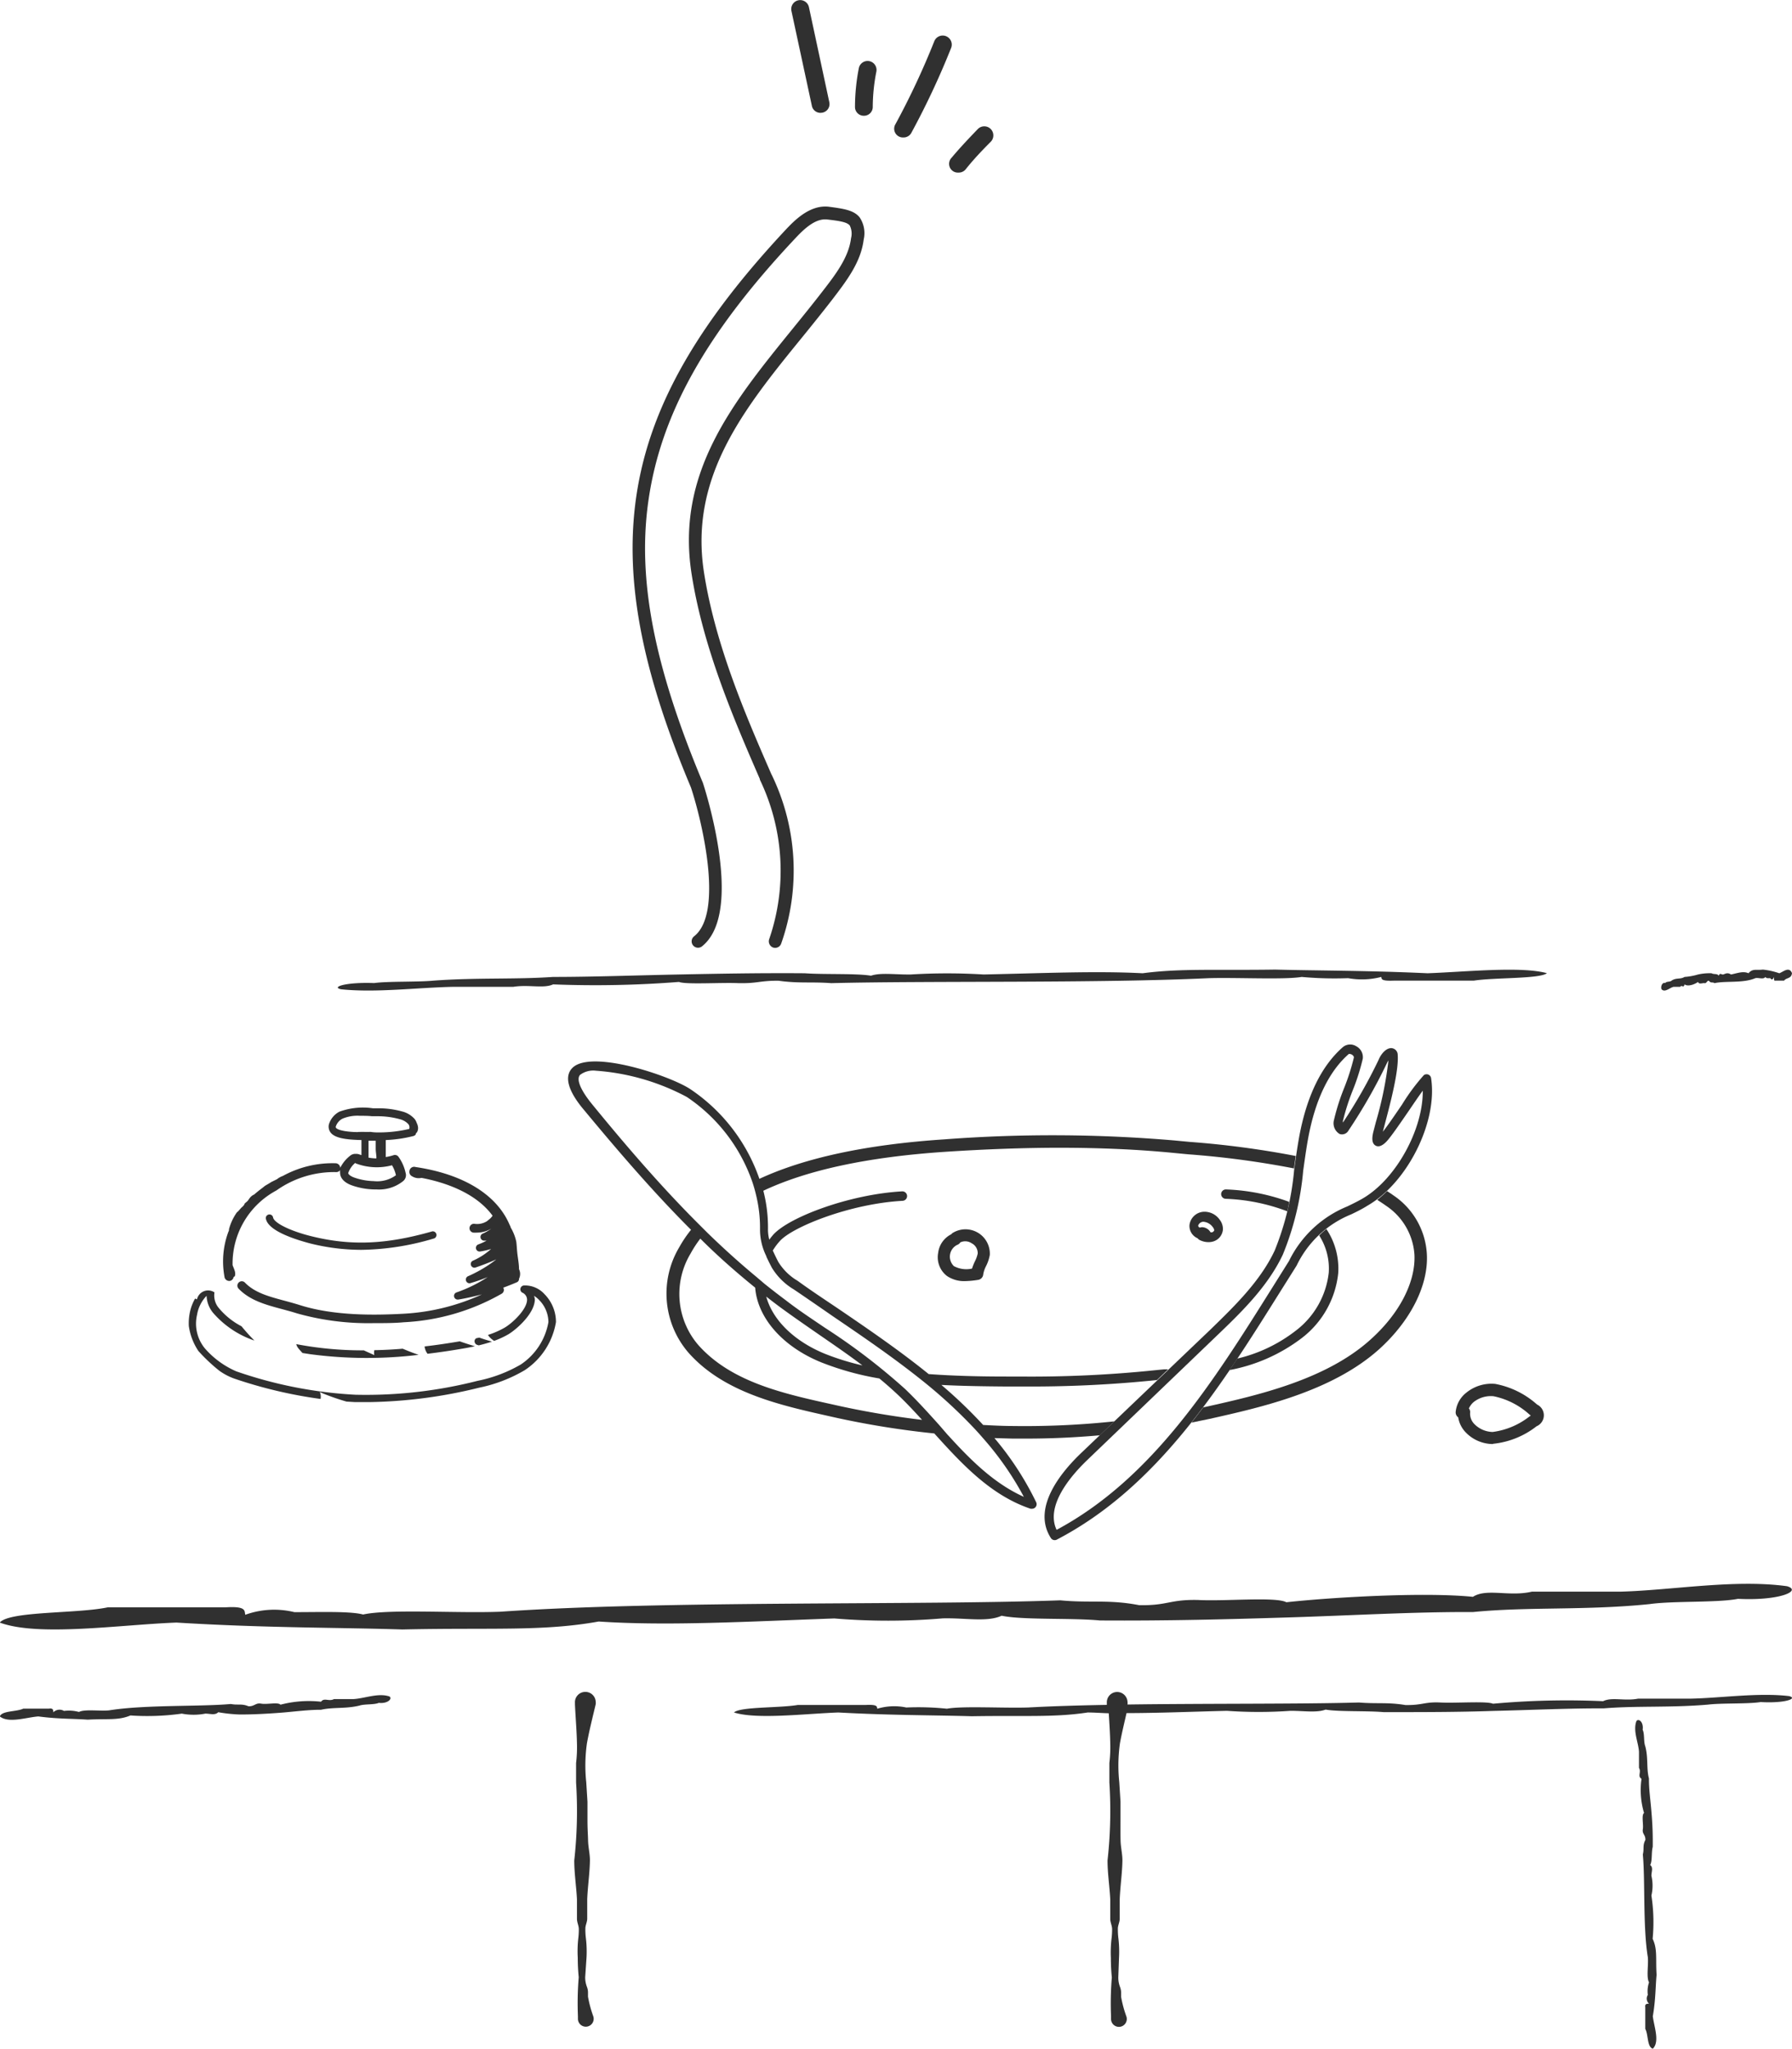 <svg xmlns="http://www.w3.org/2000/svg" viewBox="0 0 204.71 234"><defs><style>.cls-1,.cls-2{fill:#303030}.cls-2{fill-rule:evenodd}</style></defs><g id="レイヤー_2" data-name="レイヤー 2"><g id="追加修正箇所_180130"><path class="cls-1" d="M107.69 184.84c2.55-.07 5.08.46 6.73-.3 2.47.51 8 .23 11.22.54 7.67.05 14.59-.13 21.31-.34 7.35-.22 14.66-.66 21.31-.62 6.39-.63 12.85-.16 20.19-.91 2.65-.38 7.75-.14 10.09-.6 4.76.24 7.35-.92 5.61-1.44-6-.83-13.2.47-19.07.62h-10.09c-2.58.61-5.16-.42-6.73.59-5.69-.57-16.29.07-21.31.62-1.19-.65-7.05-.09-10.1-.26-3.28-.07-3.44.66-6.73.59-3.5-.67-5.53-.22-9-.55-16.42.59-45.19 0-63.94 1.3-4.89.2-12.68-.34-15.7.32-1.45-.39-4.87-.27-7.85-.27a9.72 9.72 0 0 0-5.61.3c-.11-.45.15-1-2.25-.85H12.31c-3.51.74-11.21.41-12.34 1.74 4.42 1.64 13.66.25 20.19 0 10.25.63 18.38.55 25.8.79 10.09-.23 16 .25 22.43-.91 7.88.53 17.09 0 26.92-.35a73.88 73.88 0 0 0 12.38-.01ZM204.39 193.72c-3.53-.42-7.8.22-11.26.29h-6c-1.52.3-3-.21-4 .29a92.85 92.85 0 0 0-12.58.29c-.7-.32-4.16-.05-6-.14s-2 .32-4 .29c-2.06-.34-3.27-.12-5.3-.29-6.76.19-17.08.1-26.45.23a1.24 1.24 0 0 0 0-.31 1.18 1.18 0 0 0-2.36.12v.23c-3.22.06-6.27.15-9 .3-2.88.09-7.49-.19-9.27.14a31.43 31.43 0 0 0-4.64-.14 6.73 6.73 0 0 0-3.31.14c-.06-.22.09-.5-1.32-.43h-7.76c-2.07.36-6.62.19-7.29.86 2.61.82 8.06.14 11.92 0 6 .33 10.85.3 15.23.43 6-.1 9.47.15 13.25-.43.78 0 1.59.07 2.41.09.07 1.15.15 2.3.17 3.45a15 15 0 0 1-.1 2.23v2.23a51.05 51.05 0 0 1-.21 8.9c0 1.48.24 3 .31 4.45v2.23c0 .37.19.74.21 1.11a8.18 8.18 0 0 1-.06 1.11 13.49 13.49 0 0 0-.08 2.23q0 1.11.11 2.23a35.77 35.77 0 0 0-.09 4.45v.29a.9.9 0 1 0 1.75-.29 13.31 13.31 0 0 1-.6-2.23v-.56a1.93 1.93 0 0 0-.12-.56 3 3 0 0 1-.2-1.11l.08-2.23a12.91 12.91 0 0 0-.07-2.23 8.15 8.15 0 0 1-.06-1.11c0-.37.21-.74.21-1.11v-2.23c.06-1.48.29-3 .31-4.45 0-.74-.19-1.48-.21-2.23s-.01-1.48-.01-2.25v-2.23l-.14-2.23a18.07 18.07 0 0 1 .08-4.45c.21-1.14.49-2.29.75-3.43 3.55 0 7.41-.16 11.46-.26a51.48 51.48 0 0 0 7.28 0c1.51 0 3 .24 4-.14 1.46.26 4.72.12 6.62.29 4.53 0 8.61 0 12.58-.14 4.34-.1 8.66-.31 12.58-.29 3.77-.31 7.59-.06 11.92-.43 1.56-.19 4.58-.06 6-.29 2.76.16 4.29-.4 3.26-.68ZM40.35 194.06h-2.2c-.56.31-1.13-.2-1.47.3a12.83 12.83 0 0 0-4.64.34c-.26-.32-1.54 0-2.2-.12s-.75.33-1.46.3c-.77-.33-1.21-.1-2-.26-3.58.32-9.86.07-13.94.73-1.06.1-2.77-.16-3.42.18a4.37 4.37 0 0 0-1.71-.12 1 1 0 0 0-1.22.16c0-.22 0-.5-.49-.42H2.66c-.76.37-2.44.22-2.68.89 1 .81 3 .11 4.4 0 2.24.3 4 .25 5.63.37 2.2-.13 3.5.11 4.89-.48a28.18 28.18 0 0 0 5.87-.21 7.08 7.08 0 0 0 2.69 0c.56 0 1.11.22 1.47-.16a17.7 17.7 0 0 0 2.45.26c1.67 0 3.18-.09 4.65-.2s3.2-.35 4.64-.34c1.39-.32 2.8-.09 4.4-.48.58-.19 1.69-.08 2.2-.31 1 .12 1.6-.47 1.22-.73-1.29-.44-2.86.24-4.14.3Z"/><path class="cls-1" d="M188.79 221.44a20 20 0 0 0-.14-4.94 5 5 0 0 0 0-2.26c0-.47.24-.93-.14-1.23.26-.45.12-1.47.29-2.06a37.76 37.76 0 0 0-.14-3.91c-.1-1.35-.31-2.69-.29-3.91-.31-1.17-.06-2.36-.43-3.71-.19-.49-.06-1.42-.29-1.85.13-.87-.45-1.35-.71-1-.42 1.1.22 2.42.29 3.5v1.85c.3.47-.21.95.29 1.24a9.13 9.13 0 0 0 .29 3.91c-.32.22-.05 1.29-.14 1.85s.32.63.29 1.23c-.34.64-.12 1-.29 1.65.28 3 0 8.29.57 11.73.09.9-.19 2.33.14 2.88a3.12 3.12 0 0 0-.14 1.44.77.77 0 0 0 .14 1c-.22 0-.5 0-.43.41v2.47c.36.64.19 2.06.86 2.26.82-.81.14-2.51 0-3.71.33-1.88.3-3.37.43-4.73-.12-1.84.12-2.93-.45-4.11ZM66.8 193.24a1.18 1.18 0 0 0-1.12 1.24v.2c.07 1.48.2 3 .23 4.45a15 15 0 0 1-.1 2.23v2.23a51.05 51.05 0 0 1-.21 8.9c0 1.48.24 3 .31 4.45v2.23c0 .37.19.74.21 1.11a8.18 8.18 0 0 1-.06 1.11 13.45 13.45 0 0 0-.06 2.21q0 1.11.11 2.23a35.77 35.77 0 0 0-.09 4.45v.29a.9.9 0 1 0 1.75-.29 13.32 13.32 0 0 1-.6-2.23v-.56a1.93 1.93 0 0 0-.12-.56 3 3 0 0 1-.2-1.11l.15-2.22a12.89 12.89 0 0 0-.07-2.23 8.18 8.18 0 0 1-.06-1.11c0-.37.21-.74.21-1.11v-2.23c.06-1.48.29-3 .31-4.45 0-.74-.19-1.48-.21-2.23s-.07-1.48-.07-2.23v-2.23l-.14-2.23a18.07 18.07 0 0 1 .08-4.45c.27-1.48.66-3 1-4.45a1.23 1.23 0 0 0 0-.31 1.18 1.18 0 0 0-1.25-1.1Z"/><path class="cls-2" d="M176.71 111.15c-.76.66-6 .49-8.33.85h-9.08c-1.62.07-1.44-.2-1.51-.42a8.83 8.83 0 0 1-3.79.14 41.44 41.44 0 0 1-5.3-.14c-2 .33-7.3.05-10.6.14-12.65.6-32.06.29-43.14.57-2.32-.17-3.7.05-6.05-.28-2.22 0-2.32.32-4.54.28-2.05-.09-6 .18-6.81-.14a122.45 122.45 0 0 1-14.38.28c-1.06.5-2.8 0-4.54.28h-6.81c-4 .07-8.84.7-12.87.28-1.18-.26.57-.83 3.78-.71 1.58-.22 5-.1 6.81-.28 5-.36 9.31-.12 13.62-.42 4.48 0 9.42-.18 14.38-.28 4.54-.09 9.21-.18 14.38-.14 2.18.16 5.9 0 7.57.28 1.11-.38 2.82-.11 4.54-.14a67.9 67.9 0 0 1 8.32 0c6.63-.14 12.85-.42 18.17-.14 4.31-.57 8.33-.32 15.14-.42 5 .13 10.49.1 17.41.42 4.41-.16 10.64-.82 13.63-.01ZM204.71 111.15c-.08.66-.64.49-.9.85h-1c-.17.07-.16-.2-.16-.42-.08.24-.26.42-.41.14-.22 0-.47.05-.57-.14-.22.33-.79.05-1.15.14-1.37.6-3.46.29-4.66.57-.25-.17-.4.05-.65-.28-.24 0-.25.32-.49.28s-.65.18-.74-.14c-.37.27-1.14.57-1.55.28-.11.5-.3 0-.49.28h-.74c-.43.07-1 .7-1.39.28-.13-.26.06-.83.41-.71.17-.22.54-.1.74-.28.54-.36 1-.12 1.47-.42a7.26 7.26 0 0 0 1.55-.28 6.11 6.11 0 0 1 1.55-.14c.24.16.64 0 .82.28.12-.38.3-.11.49-.14s.46-.29.9 0c.72-.14 1.39-.42 2-.14.47-.57.9-.32 1.64-.42a8.5 8.5 0 0 1 1.88.42c.45-.16 1.13-.82 1.45-.01Z"/><path class="cls-1" d="M109.51 19.71a1 1 0 0 1-.8-1.7c.95-1.14 2-2.24 3-3.28a1 1 0 1 1 1.46 1.47c-1 1-1.95 2-2.85 3.13a1 1 0 0 1-.81.38ZM103.21 15.7a1 1 0 0 1-.91-1.53 88.06 88.06 0 0 0 4.43-9.46 1 1 0 1 1 1.92.77 90.21 90.21 0 0 1-4.54 9.69 1 1 0 0 1-.9.53ZM98.67 13.22a1 1 0 0 1-1-1 23.28 23.28 0 0 1 .44-4.44 1 1 0 0 1 2 .41 21.19 21.19 0 0 0-.41 4 1 1 0 0 1-1.03 1.03ZM93.74 12.89a1 1 0 0 1-1-.82L90.41 1.25a1 1 0 1 1 2-.43l2.32 10.82a1 1 0 0 1-.8 1.23ZM110.26 146.32a3.47 3.47 0 0 1-2.09-.59 2.7 2.7 0 0 1-1-2.63 2.74 2.74 0 0 1 1.5-2.13.67.67 0 0 1 .13-.13 2.78 2.78 0 0 1 4.27 2.5 4.64 4.64 0 0 1-.43 1.27 3.16 3.16 0 0 0-.32.95.69.69 0 0 1-.59.62 10.38 10.38 0 0 1-1.47.14Zm-.56-4.42a.69.69 0 0 1-.37.29 1.5 1.5 0 0 0-.36 2.42 3 3 0 0 0 2.07.28 6.49 6.49 0 0 1 .33-.83 3.47 3.47 0 0 0 .32-.89A1.26 1.26 0 0 0 111 142a1.31 1.31 0 0 0-1.3-.1ZM170.52 164.93a4.34 4.34 0 0 1-3.11-1.36 3.16 3.16 0 0 1-.83-1.69.69.69 0 0 1-.29-.63 3.19 3.19 0 0 1 1.22-2.19 4.55 4.55 0 0 1 3.29-1 9.9 9.9 0 0 1 4.79 2.36 1.36 1.36 0 0 1-.06 2.48 9.64 9.64 0 0 1-4.95 2Zm-2.72-4.07a.69.69 0 0 1 .14.49 1.67 1.67 0 0 0 .48 1.29 3 3 0 0 0 2.1.91 8.59 8.59 0 0 0 4.21-1.78l.14-.09-.15-.12a8.69 8.69 0 0 0-4.1-2.09 3.16 3.16 0 0 0-2.27.66 2.07 2.07 0 0 0-.55.73ZM138.05 141.87a2.23 2.23 0 0 1-1-.24.68.68 0 0 1-.24-.2 1.51 1.51 0 0 1-.41-.26 1.53 1.53 0 0 1-.52-1.25 1.73 1.73 0 0 1 1.63-1.52 2.12 2.12 0 0 1 1.83.92 1.71 1.71 0 0 1 .36 1.12 1.56 1.56 0 0 1-1.13 1.36 1.83 1.83 0 0 1-.52.07Zm-.76-1.71a1.17 1.17 0 0 1 1 .59h.16a.4.4 0 0 0 .26-.23.71.71 0 0 0-.17-.37 1.46 1.46 0 0 0-1.09-.61.65.65 0 0 0-.58.45.32.32 0 0 0 .17.22Z"/><path class="cls-1" d="m113.6 164.25 2.11.06h1.41q4.28 0 8.52-.38l1.66-1.59a97.07 97.07 0 0 1-11.57.53c-1.14 0-2.28-.06-3.42-.12a53.44 53.44 0 0 0-4.77-4.57c2.54.13 5.07.16 7.48.18h2.81a139.25 139.25 0 0 0 14.34-.74l1.27-1.22h-.48l-.92.09a137.51 137.51 0 0 1-15.57.73H115c-2.86 0-5.89-.06-8.91-.28-3.35-2.71-6.95-5.17-10.51-7.59-1.49-1-3-2-4.46-3.06a6.39 6.39 0 0 1-2.22-2.18c-.22-.43-.43-.86-.62-1.28a6.89 6.89 0 0 1 .83-1.11c1.48-1.61 8-4.24 14-4.57a.54.54 0 1 0-.06-1.08c-6 .34-12.85 2.92-14.69 4.92a7.64 7.64 0 0 0-.48.6 4.51 4.51 0 0 1-.15-1.2 16.7 16.7 0 0 0-.53-4.39q7.57-3.57 20.82-4.45c4.62-.3 8.95-.46 13-.46 4.63 0 9 .19 13.06.59l1.68.16a103.47 103.47 0 0 1 12.06 1.61c.06-.47.13-.94.2-1.42a105.34 105.34 0 0 0-12.13-1.61l-1.68-.16a163.75 163.75 0 0 0-26.32-.13q-13.3.88-21.14 4.51a20.35 20.35 0 0 0-7.87-10.23c-2.33-1.56-11.52-4.63-13.55-2.38-1.33 1.47.75 4 1.44 4.81 4.21 5.08 8.14 9.6 12.17 13.62a14.13 14.13 0 0 0-1.35 2 10.33 10.33 0 0 0 1.08 12.06c4.09 4.6 10.57 6 16.29 7.28l.58.13a100.11 100.11 0 0 0 11.19 1.79c3.17 3.51 6.47 7.08 11 8.6h.17a.52.52 0 0 0 .47-.74 34.83 34.83 0 0 0-4.77-7.33Zm-17.72-3.67-.58-.13c-5.78-1.27-11.75-2.58-15.53-6.83a8.94 8.94 0 0 1-.89-10.43 12.88 12.88 0 0 1 1.12-1.72c2 2 4.11 3.85 6.27 5.6a6.78 6.78 0 0 0 .1.77c.62 3.21 3.4 6.11 7.42 7.75a32.67 32.67 0 0 0 6.66 1.85c.76.62 1.49 1.27 2.2 1.94.92.88 1.81 1.83 2.68 2.79-3.18-.38-6.33-.91-9.45-1.59Zm-8.36-12.5q.79.62 1.6 1.22c1.47 1.08 3 2.13 4.47 3.15 1.64 1.13 3.32 2.28 4.93 3.5a29.15 29.15 0 0 1-4.34-1.35c-3.48-1.44-5.93-3.85-6.65-6.52Zm20.78 15.85-1-1.16c-1.25-1.39-2.55-2.83-3.91-4.13a71.62 71.62 0 0 0-9.17-7c-1.47-1-3-2-4.44-3.12a87.49 87.49 0 0 1-2.43-1.88l-1-.85a94.87 94.87 0 0 1-5.62-5.07l-1-1c-4-4-7.88-8.45-12-13.49-1.4-1.69-1.93-2.95-1.47-3.46a2.5 2.5 0 0 1 1.8-.48 25.92 25.92 0 0 1 10.4 3 19.28 19.28 0 0 1 7.52 9.81c.15.46.28.92.39 1.39a15.65 15.65 0 0 1 .45 4 6.87 6.87 0 0 0 .73 3v.05l.3.62.3.59a7.32 7.32 0 0 0 2.53 2.52c1.48 1 3 2.05 4.47 3.07 3.12 2.12 6.27 4.27 9.25 6.59q.76.59 1.51 1.2a57 57 0 0 1 5 4.61q.71.73 1.37 1.5a35 35 0 0 1 4.68 6.72c-3.43-1.54-6.11-4.24-8.65-7.03Z"/><path class="cls-1" d="M139.5 136.35a.54.54 0 0 0 .51.57 22 22 0 0 1 7.05 1.43c.08-.36.15-.72.21-1.08a23.29 23.29 0 0 0-7.21-1.42.54.54 0 0 0-.56.5ZM159.18 136.53c-.23-.17-.48-.33-.73-.49a12.94 12.94 0 0 1-1.12 1c.34.22.68.44 1 .67a7.29 7.29 0 0 1 3.25 5.59c.15 3.11-1.7 6.72-5 9.68-5.11 4.63-13 6.4-18.83 7.7l-.3.06q-.66.88-1.34 1.74l2-.41c5.95-1.33 14.09-3.15 19.47-8 3.57-3.24 5.6-7.27 5.42-10.8a8.65 8.65 0 0 0-3.82-6.74Z"/><path class="cls-1" d="M152.87 145.44a8.15 8.15 0 0 0-1.35-5.07 8.9 8.9 0 0 0-.82.74 7 7 0 0 1 1.09 4.25A9.67 9.67 0 0 1 148 152a17.34 17.34 0 0 1-6.66 3.17l-.88 1.31a19.49 19.49 0 0 0 8.23-3.64 10.74 10.74 0 0 0 4.18-7.4Z"/><path class="cls-1" d="M163.48 123.13a.52.52 0 0 0-.83-.33 23.36 23.36 0 0 0-2.49 3.36c-.8 1.17-1.62 2.38-2.19 3.1l.23-.88c.64-2.42 1.6-6.07 1.47-7.88a.78.78 0 0 0-.63-.78c-.62-.1-1.26.6-1.56 1.34a58.35 58.35 0 0 1-4.07 7.15 1.18 1.18 0 0 1 0-.18 25.3 25.3 0 0 1 1.11-3.47 24.92 24.92 0 0 0 1.16-3.65 1.41 1.41 0 0 0-.76-1.42 1.31 1.31 0 0 0-1.51.1c-2.46 2.15-4.14 5.6-5 10.27-.22 1.23-.4 2.49-.57 3.72a32.06 32.06 0 0 1-2.23 9.26c-1.66 3.53-4.67 6.42-7.32 9L123.46 166c-2.23 2.14-5.63 6.23-3.41 9.67a.52.52 0 0 0 .67.18c11.51-6 18.66-17.36 25.57-28.39l1.83-2.91a11.81 11.81 0 0 1 6.23-5.85c.62-.3 1.26-.61 1.87-1 4.58-2.63 8.04-9.6 7.26-14.57Zm-7.77 13.73c-.58.34-1.2.64-1.8.93a12.79 12.79 0 0 0-6.66 6.23l-1.83 2.92c-6.75 10.77-13.72 21.9-24.72 27.79-1.29-2.75 1.59-6.13 3.48-7.95L139 152.56c2.72-2.61 5.81-5.57 7.55-9.28a32.81 32.81 0 0 0 2.32-9.56c.17-1.21.34-2.46.56-3.67.81-4.43 2.38-7.68 4.65-9.67a.16.16 0 0 1 .11 0 .48.48 0 0 1 .22.06c.16.09.27.24.25.35a25.3 25.3 0 0 1-1.11 3.47 24.92 24.92 0 0 0-1.16 3.65 1.42 1.42 0 0 0 .65 1.61.84.84 0 0 0 1-.39 60.93 60.93 0 0 0 4.36-7.63 2 2 0 0 1 .21-.38 41.83 41.83 0 0 1-1.44 7.05l-.28 1.08c-.14.56-.26 1.34.28 1.61s1.15-.38 1.42-.71c.6-.73 1.51-2.07 2.4-3.36.5-.74 1.08-1.59 1.54-2.22.05 4.37-3.01 10.05-6.82 12.29ZM98.21 24.84c-.66-.84-1.83-1-3.54-1.23-2.21-.25-4 1.67-4.88 2.59C70.36 47 67.62 63.05 78.93 89.94c1.26 3.82 3.78 14.32.36 17a.73.73 0 1 0 .9 1.15 4.36 4.36 0 0 0 .59-.57c3.92-4.52-.28-17.47-.48-18.1C74.67 76 72.76 66 74.1 57c1.44-9.78 6.61-19 16.76-29.79 1.12-1.2 2.35-2.29 3.65-2.14s2.24.28 2.56.68a2.09 2.09 0 0 1 .15 1.45c-.27 2.22-1.8 4.19-3.27 6.09-1.12 1.45-2.28 2.88-3.4 4.26C83.69 46 77.21 54 79 65.52c1.33 8.57 4.92 16.82 7.8 23.45v.07a24 24 0 0 1 1.06 18.25.76.76 0 0 0 .45.93.73.73 0 0 0 .93-.45 25.07 25.07 0 0 0-1.15-19.41c-2.85-6.54-6.39-14.68-7.68-23.05C78.75 54.42 85 46.67 91.68 38.47c1.13-1.39 2.29-2.83 3.42-4.29 1.52-2 3.24-4.18 3.56-6.8a3.24 3.24 0 0 0-.45-2.54ZM46.77 133.78a.54.54 0 0 0 .29.56 1.44 1.44 0 0 0 1.09.19c2.57.49 6.15 1.64 8.12 4.32a2 2 0 0 1-.27.32l-.36.3a2.11 2.11 0 0 1-1.42.31.5.5 0 0 0-.16 1 2.91 2.91 0 0 0 .46 0 3.15 3.15 0 0 0 1.61-.46 4.67 4.67 0 0 1-1 .58.42.42 0 0 0 .19.8h.26a6 6 0 0 1-.94.43.42.42 0 0 0 .2.81 8.58 8.58 0 0 0 1.26-.29A7.71 7.71 0 0 1 54 144a.42.42 0 0 0 .29.78c.82-.28 1.63-.59 2.41-.94l-.37.28a15.29 15.29 0 0 1-2.9 1.66.42.42 0 0 0 .28.78 19.54 19.54 0 0 0 2-.7 16 16 0 0 1-3.58 1.76.42.42 0 0 0 .14.81h.07c.92-.15 1.82-.36 2.71-.59a24.62 24.62 0 0 1-9 2.21c-3.19.17-7.89.26-11.83-1-.58-.18-1.16-.34-1.72-.49-1.83-.49-3.41-.92-4.52-2.07a.5.5 0 0 0-.72.7c1.31 1.35 3.09 1.83 5 2.34.55.15 1.12.3 1.68.48a30 30 0 0 0 8.75 1.11c1.25 0 2.41 0 3.43-.1a25 25 0 0 0 11.19-3.26.5.5 0 0 0 .18-.69q.79-.29 1.56-.62a.41.41 0 0 0 .24-.33.54.54 0 0 0 0-.07 1.23 1.23 0 0 0 0-1.09c0-.54-.1-1.08-.17-1.63s-.08-1-.14-1.5a5.39 5.39 0 0 0-.65-1.65c0-.09-.07-.19-.11-.28-1.46-3.45-5.28-5.8-10.75-6.61a.54.54 0 0 0-.7.49Z"/><path class="cls-1" d="M35.36 142a24.29 24.29 0 0 0 5.92.75 30.08 30.08 0 0 0 8.33-1.31.42.42 0 0 0-.23-.8c-5.3 1.51-9.31 1.67-13.83.55-2.34-.58-4.17-1.47-4.35-2.11a.42.42 0 1 0-.8.22c.41 1.4 3.6 2.33 4.96 2.7ZM35.58 153.81c-.55-.08-1.14-.18-1.74-.29a1.3 1.3 0 0 0 .23.46c.15.19.32.37.48.55l.9.14a49 49 0 0 0 12.37.07c-.63-.21-1.23-.45-1.82-.7-1 .09-2.13.15-3.24.17a1.29 1.29 0 0 0 0 .56c-.41-.18-.81-.36-1.2-.54a40.49 40.49 0 0 1-5.98-.42ZM48.51 153.78v.06a1.72 1.72 0 0 0 .33.78c1.49-.18 2.86-.39 4.07-.6.43-.07.89-.16 1.34-.26-.58-.17-1.16-.36-1.73-.56-1.19.2-2.52.41-4.01.58ZM54.5 153.6l.19.06c.5-.12 1-.26 1.51-.43-.48-.14-1-.29-1.42-.45h-.08l-.3.07a.43.43 0 0 0-.17.21.44.44 0 0 0 .27.54Z"/><path class="cls-1" d="M62.21 147.82a3 3 0 0 0-2.38-1 .44.44 0 0 0-.18.81.89.89 0 0 1 .56.81c0 1.1-1.65 2.66-2.55 3.19a9.79 9.79 0 0 1-1.92.84 2.15 2.15 0 0 0 .47.51l.23.17a10.16 10.16 0 0 0 1.66-.77c1-.62 3-2.41 3-4a1.72 1.72 0 0 0-.1-.38 2.89 2.89 0 0 1 .57.46 3.64 3.64 0 0 1 1.08 2.54 7.34 7.34 0 0 1-3.15 4.84 16.08 16.08 0 0 1-4.94 1.87 51.58 51.58 0 0 1-13.94 1.59A49.22 49.22 0 0 1 27 156.63a10.05 10.05 0 0 1-3.6-2.63 4.45 4.45 0 0 1-.89-3.83A4.07 4.07 0 0 1 23.6 148a3.23 3.23 0 0 0 .73 1.93 10.84 10.84 0 0 0 4.73 3.18 21.92 21.92 0 0 1-1.47-1.63A8.35 8.35 0 0 1 25 149.4a2.22 2.22 0 0 1-.5-1.79 1.3 1.3 0 0 0-2 .8l-.21-.1a5.35 5.35 0 0 0-.62 1.68 6.12 6.12 0 0 0-.1 1.46 6.9 6.9 0 0 0 1.09 2.85 19.85 19.85 0 0 0 2.41 2.27 7.09 7.09 0 0 0 1.68.88 52.17 52.17 0 0 0 9.87 2.33 1.3 1.3 0 0 0-.09-.8l.36.17a27.08 27.08 0 0 0 2.69.93l1 .06h1.6a55.34 55.34 0 0 0 12.57-1.65 16.9 16.9 0 0 0 5.2-2 8.18 8.18 0 0 0 3.56-5.49 4.52 4.52 0 0 0-1.3-3.18ZM26.16 146.3h.1a.54.54 0 0 0 .43-.47.22.22 0 0 0 .13-.06c.16-.42-.1-.85-.25-1.27a9.46 9.46 0 0 1 5-8.53 11.42 11.42 0 0 1 6.87-2.1.53.53 0 0 0 .41-.22 1.08 1.08 0 0 0 0 .29c0 .61.47 1.12 1.3 1.43a8.19 8.19 0 0 0 2.58.48H43a4.39 4.39 0 0 0 3-.91.88.88 0 0 0 .33-1 4.92 4.92 0 0 0-.81-1.82.5.5 0 0 0-.57-.18 5.5 5.5 0 0 1-.88.21v-1.94a15.24 15.24 0 0 0 3.16-.46.45.45 0 0 0 .27-.2s0-.06 0-.09a.63.63 0 0 0 .18-.23 1 1 0 0 0 .08-.43 1.44 1.44 0 0 0-.15-.53 1.55 1.55 0 0 0-.24-.46 2.83 2.83 0 0 0-1.41-.86 10.23 10.23 0 0 0-2.69-.37h-.68a7.86 7.86 0 0 0-3.82.39 2.43 2.43 0 0 0-1.2 1.46 1.11 1.11 0 0 0 .22.95c.54.66 1.94.79 3.5.83v1.72l-.19-.06a1 1 0 0 0-.45-.08.9.9 0 0 0-.65.21 4 4 0 0 0-1.13 1.38.55.55 0 0 0-.56-.52 11.79 11.79 0 0 0-6 1.45 2.33 2.33 0 0 0-.68.38L31 135l-.29.18-.44.26-.3.24c-.32.24-.64.49-.93.75-.47.2-.58.55-.76.74s-.35.24-.38.43l-.18.21c-.23.16-.44.51-.66.66a6 6 0 0 0-.9 1.92c0 .09 0 .18-.06.27a9.71 9.71 0 0 0-.46 5.15.54.54 0 0 0 .52.49Zm14.72-17c-.91 0-2.22-.14-2.5-.49a.21.21 0 0 1 0-.2 1.55 1.55 0 0 1 .74-.84 4.42 4.42 0 0 1 2-.33c.46 0 .94 0 1.37.05h.7a9.43 9.43 0 0 1 2.45.33 2 2 0 0 1 1 .56.6.6 0 0 1 .11.56 15.09 15.09 0 0 1-3.39.4c-.33 0-.65 0-1-.06-.63.01-1.08-.01-1.48.01Zm2.11 3h-.21a5.74 5.74 0 0 1-.68-.08v-1.93h.82v.93c0 .32.08.71.08 1.03Zm-2.39.56a6.73 6.73 0 0 0 4.18.23 3.76 3.76 0 0 1 .45 1.14 3.65 3.65 0 0 1-2.54.67 7.18 7.18 0 0 1-2.26-.42c-.38-.14-.64-.35-.65-.5a2.64 2.64 0 0 1 .81-1.17Z"/></g></g></svg>